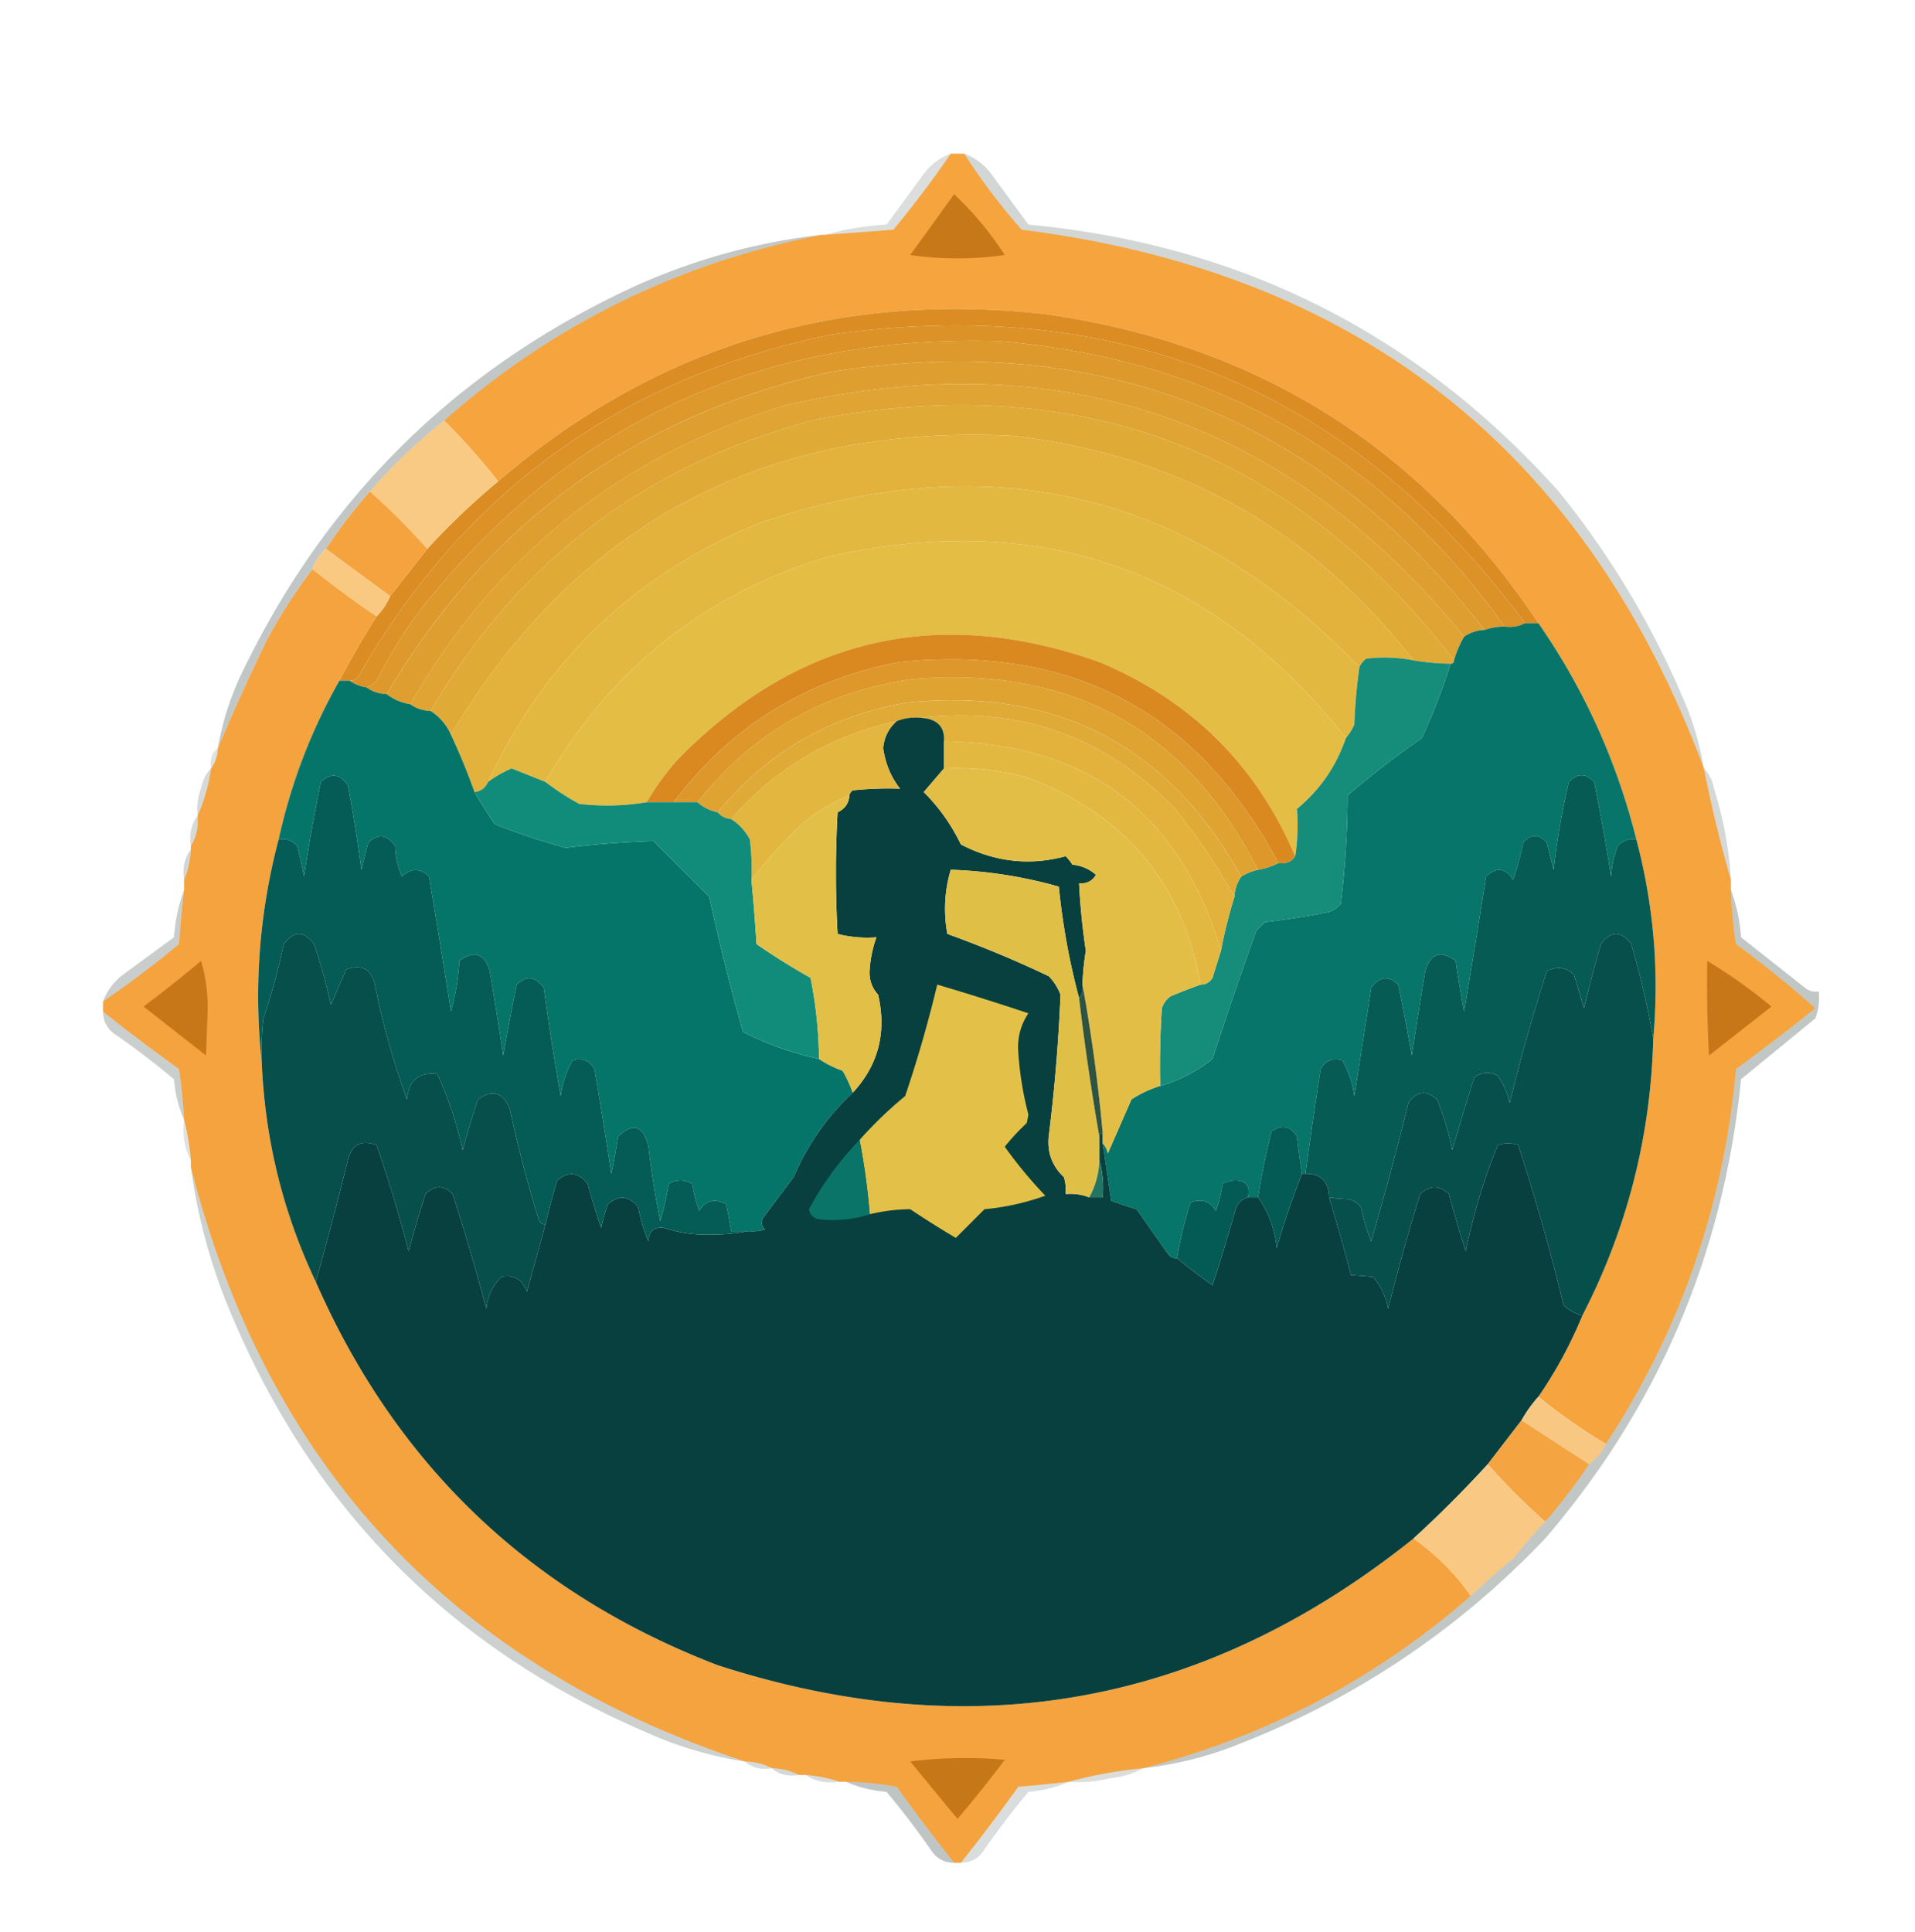 <?xml version="1.0" encoding="UTF-8"?>
<svg data-bbox="30.5 45.5 508.115 506" height="572" width="567" xmlns="http://www.w3.org/2000/svg" shape-rendering="geometricPrecision" text-rendering="geometricPrecision" image-rendering="optimizeQuality" fill-rule="evenodd" clip-rule="evenodd" data-type="ugc">
    <g>
        <path d="M281.5 45.5h4a183 183 0 0 0 17 22.5q149.446 18.726 202 159.5a398 398 0 0 0 8 33v3q.255 8.038 1.5 16a325 325 0 0 1 23.5 19 638 638 0 0 1-23.5 18q-5.403 60.465-38.5 111a164 164 0 0 1-20-14 129 129 0 0 0 13-24q19.86-38.433 21-82 2.704-29.711-5-59-8.754-34.828-29-64-52.09-78.201-146-91.5-92.233-10.328-162 49.5a202 202 0 0 0-16-18q48.32-42.659 112-55h1a2616 2616 0 0 0 20-1.5 300 300 0 0 0 17-22.5" fill="#f5a33c" opacity=".988"/>
        <path d="M281.5 45.5a300 300 0 0 1-17 22.5 2616 2616 0 0 1-20 1.5q8.416-2.458 18-3l11-15q3.23-4.257 8-6" fill="#142922" opacity=".154"/>
        <path d="M282.5 57.5q8.472 7.99 15 18a98.5 98.5 0 0 1-28 0 4380 4380 0 0 0 13-18" fill="#c77819"/>
        <path d="M455.5 184.5h-4Q374.875 81.171 246.5 99 153.101 118.042 106 200.5q-1.006 1.129-2.5 1h-3a268 268 0 0 1 11-19q2.538-2.558 4-6 5.484-6.942 11-14a217.5 217.5 0 0 1 21-20q69.767-59.827 162-49.5 93.91 13.299 146 91.5" fill="#db8d24"/>
        <path d="M451.5 184.5q-2.648 1.442-6 1-55.005-76.776-150-84.5-107.283-2.976-172.5 81.5a156 156 0 0 0-11 18q-1.139 2.344-3.5 3-2.855-.444-5-2 1.494.129 2.5-1Q153.101 118.042 246.5 99q128.375-17.829 205 85.5" fill="#dc9227"/>
        <path d="M445.5 185.5a19.2 19.2 0 0 0-6 1q-73.597-94.761-193-76.5-86.964 19.273-132 95.5-3.429-.143-6-2 2.361-.656 3.5-3a156 156 0 0 1 11-18q65.217-84.476 172.5-81.5 94.995 7.724 150 84.5" fill="#dd992c"/>
        <path d="M439.5 186.5q-3.304.156-6 2-78.783-96.514-201-68.5-73.15 22.431-111 88.5-3.986-.653-7-3 45.036-76.227 132-95.5 119.403-18.261 193 76.5" fill="#de9f30"/>
        <path d="M433.5 188.5a32.5 32.5 0 0 0-3 7q-71.63-93.013-188-71.5-75.762 19.34-115 86.5-3.429-.143-6-2 37.85-66.069 111-88.5 122.217-28.014 201 68.5" fill="#dfa433"/>
        <path d="M430.5 195.5q0 1-1 1a72 72 0 0 1-11-1q-45.231-58.13-119-66.5-109.917-5.156-166 88.5-1.95-4.398-6-7 39.238-67.16 115-86.5 116.37-21.513 188 71.5" fill="#e0aa37"/>
        <path d="M131.5 124.5a202 202 0 0 1 16 18 217.5 217.5 0 0 0-21 20q-8-9-17-17a163.3 163.3 0 0 1 22-21" fill="#f9c982" opacity=".984"/>
        <path d="M418.5 195.5a45 45 0 0 0-14-.5q-1.321 1.063-2 2.5-75.082-77.767-178-42.5-54.965 22.718-80 76.5-1.144 2.643-4 3a189 189 0 0 0-7-17q56.083-93.655 166-88.5 73.769 8.37 119 66.5" fill="#e2b23c"/>
        <path d="M243.5 69.5q-63.68 12.341-112 55a163.3 163.3 0 0 0-22 21 160 160 0 0 0-13 17q-2.74 2.47-4 6a168 168 0 0 0-13.5 21 671 671 0 0 0-14.5 32 84.6 84.6 0 0 1 7-22q37.671-78.672 117-115 26.379-11.796 55-15" fill="#0c2521" opacity=".257"/>
        <path d="M402.5 197.5a165 165 0 0 0-1.5 17 16.6 16.6 0 0 1-2.5 4q-59.683-75.15-154-53.5-54.73 17.003-83 66.5-4.975-1.985-10-4a36.3 36.3 0 0 0-7 4q25.035-53.782 80-76.5 102.918-35.267 178 42.5" fill="#e3b841"/>
        <path d="M109.5 145.5q9 8 17 17a3421 3421 0 0 1-11 14 8130 8130 0 0 1-19-14 160 160 0 0 1 13-17" fill="#f5a33d" opacity=".989"/>
        <path d="M96.5 162.5q9.535 7.047 19 14-1.462 3.442-4 6a295 295 0 0 1-19-14q1.26-3.53 4-6" fill="#f9c881" opacity=".992"/>
        <path d="M398.5 218.5q-4.274 12.546-14.5 21 .565 7.245-.5 14-17.178-40.428-58-57.5-71.431-25.327-124.5 28.5a73 73 0 0 0-9.5 13q-9.88 1.689-20 .5a75 75 0 0 1-10-6.5q28.27-49.497 83-66.5 94.317-21.65 154 53.5" fill="#e4bd45"/>
        <path d="M92.5 168.5a295 295 0 0 0 19 14 268 268 0 0 0-11 19q-12.516 22.03-18 47-8.598 32.697-5 66 1.43 34.284 16 65 35.756 81.504 119 113.5 113.38 36.67 206-37.5a68.7 68.7 0 0 1 17 17q-42.326 36.917-97 51-11.353 1.1-22 4a419 419 0 0 1-15 1.5 576 576 0 0 1-17 22.5h-2a576 576 0 0 1-17-22.5 92 92 0 0 0-15-1.5h-2q-4.69-1.621-10-2h-2q-3.608-1.902-8-2-3.608-1.902-8-2-130.152-43.152-164-176v-2q-.526-6.276-2-12a153 153 0 0 0-1.5-15 576 576 0 0 1-22.5-17v-3a300 300 0 0 0 22.5-17q.585-8.031 1.5-16v-3q1.736-4.16 2-9v-1q2.427-4.006 2-9 2.925-6.55 4-14 1.857-2.571 2-6a671 671 0 0 1 14.5-32 168 168 0 0 1 13.5-21" fill="#f4a23c" opacity=".987"/>
        <path d="M285.5 45.5q4.77 1.743 8 6l11 15q94.19 8.844 157 79 23.574 29.125 38 64a91.6 91.6 0 0 1 5 18Q451.946 86.726 302.5 68a183 183 0 0 1-17-22.5" fill="#112722" opacity=".191"/>
        <path d="M451.5 184.5h4q20.246 29.172 29 64-3.333-.483-5.5 2a30 30 0 0 0-2 9 615 615 0 0 0-5-28q-3.688-3.9-7.5 0a233 233 0 0 0-4.5 26l-2-8q-3.5-4-7 0a82 82 0 0 1-3 11q-3.267-5.348-8-1a4172 4172 0 0 1-6.5 40 347 347 0 0 1-2.5-15q-6.609-4.878-9 3a1273 1273 0 0 0-4 25 812 812 0 0 0-4-21q-4.45-4.148-8 1l-5 32q-.822-5.68-3.5-10.5-4.212-1.38-6.5 2.5a2001 2001 0 0 0-4.5 31h-1q-.87-5.463-1.5-11-2.985-4.833-7.5-1.5a207 207 0 0 0-4 19.5h-3q1.117-5.145-4-5a7.9 7.9 0 0 0-3.5 1 43.4 43.4 0 0 1-2 8q-2.499-4.318-7.5-2.5a117 117 0 0 0-4 16.5q-1.494.129-2.5-1l-9.5-13.5a122 122 0 0 1-7.5-2.5l-2.5-17q1.152 1.144 1.5 3l7-16a33 33 0 0 1 8.5-4 43.5 43.5 0 0 0 15.5-8 1274 1274 0 0 1 13-38l2.5-2.5a235 235 0 0 0 19-3 6.98 6.98 0 0 0 3.5-2.5 274 274 0 0 0 2-32 270 270 0 0 1 22-17 177 177 0 0 0 8.5-22q1 0 1-1a32.5 32.5 0 0 1 3-7q2.696-1.844 6-2a19.2 19.2 0 0 1 6-1q3.352.442 6-1" fill="#077569"/>
        <path d="M383.5 253.5q-1.703 2.57-5 2-35.766-67.14-112-59.5-41.694 7.831-67 41.5h-8a73 73 0 0 1 9.5-13q53.069-53.827 124.5-28.5 40.822 17.072 58 57.5" fill="#da8921"/>
        <path d="M418.5 195.5q5.453.922 11 1a177 177 0 0 1-8.5 22 270 270 0 0 0-22 17 274 274 0 0 1-2 32 6.98 6.98 0 0 1-3.5 2.5 235 235 0 0 1-19 3l-2.5 2.5a1274 1274 0 0 0-13 38 43.5 43.5 0 0 1-15.5 8q-.25-11.511.5-23a6.98 6.98 0 0 1 2.5-3.5 165 165 0 0 1 9-3.5q2.276-.016 3.5-2 1.26-4.053 2.5-8a140 140 0 0 1 4-16q.155-3.304 2-6a16.3 16.3 0 0 1 5-2q3.297-.563 6-2 3.297.57 5-2 1.065-6.755.5-14 10.226-8.454 14.5-21a16.6 16.6 0 0 0 2.5-4q.318-8.622 1.5-17 .679-1.437 2-2.5a45 45 0 0 1 14 .5" fill="#168c7a"/>
        <path d="M378.5 255.5q-2.703 1.437-6 2-31.794-62.161-102-56.5-39.471 5.477-64 36.5h-7q25.306-33.669 67-41.5 76.234-7.64 112 59.5" fill="#dd972a"/>
        <path d="M100.5 201.5h3q2.145 1.556 5 2 2.571 1.857 6 2 3.014 2.347 7 3 2.571 1.857 6 2 4.05 2.602 6 7a189 189 0 0 1 7 17 145 145 0 0 0 6 9.5 194 194 0 0 0 21 7 285 285 0 0 1 26-2l16.5 16.5a642 642 0 0 0 10 40 90.6 90.6 0 0 0 22.5 8q3.147 2.153 7 3.5a41 41 0 0 1 3 6.5q-11.34 10.606-17.5 25l-9 12q-1.026 1.926.5 3.5a12.9 12.9 0 0 1-5 .5h-5a168 168 0 0 0-1.5-8q-5.09-2.662-8 2a43.4 43.4 0 0 1-2-8q-3.5-2-7 0a96 96 0 0 1-2.5 11 250 250 0 0 1-3.5-22q-2.256-9.404-9-3a191 191 0 0 1-2 11 1496 1496 0 0 0-5-31q-2.288-3.88-6.5-2.5-2.678 4.82-3.5 10.5a798 798 0 0 1-5-32q-3.55-5.148-8-1a697 697 0 0 0-4 21q-1.89-12.505-4-25-2.391-7.878-9-3a69.8 69.8 0 0 1-2.5 15 2489 2489 0 0 0-6.5-40q-3.88-3.801-8 0-1.848-4.2-2-9-3.55-5.148-8-1l-2 8a431 431 0 0 0-4-25q-3.482-5.125-8-1a615 615 0 0 0-5 28 108 108 0 0 0-2-9q-2.166-2.483-5.5-2 5.484-24.97 18-47" fill="#067569"/>
        <path d="M372.5 257.5a16.3 16.3 0 0 0-5 2q-32.346-58.177-99-51.5-34.155 5.959-56 32.5-3.478-.738-6-3 24.529-31.023 64-36.5 70.206-5.661 102 56.5" fill="#dfa332"/>
        <path d="M367.5 259.5q-1.845 2.696-2 6-7.56-13.565-17.5-26-31.236-32.159-75.5-27-3.675-.303-7 1-29.43 6.454-49 29-2.48-.24-4-2 21.845-26.541 56-32.5 66.654-6.677 99 51.5" fill="#e0aa37"/>
        <path d="M272.5 212.5q44.264-5.159 75.5 27 9.94 12.435 17.5 26a140 140 0 0 0-4 16q-18.096-61.075-82-62 .41-6.6-7-7" fill="#e2b23c"/>
        <path d="M272.5 212.5q7.41.4 7 7v8a2968 2968 0 0 1-6 7q6.753 6.714 11 15.5 15.042 7.81 31 3.5a11.4 11.4 0 0 1 2 2.5q4.015.374 7 3-1.729 2.824-5 2.5a204 204 0 0 0 2 20 77 77 0 0 0-1 10q.401 2.398-1 4a205.7 205.7 0 0 1-6-33 133.5 133.5 0 0 0-32-5q-2.764 9.401-1 19a333 333 0 0 1 30 12.5 15.8 15.8 0 0 1 3.5 5.5 504 504 0 0 1-3.5 42q-.685 7.125 4.5 12a12.9 12.9 0 0 1 .5 5q3.675-.303 7 1h4q.473-5.807-1-11v-7q0-1 1-1v3l2.5 17q3.67 1.359 7.5 2.5l9.5 13.5q1.006 1.129 2.5 1a165 165 0 0 0 10.5 8 595 595 0 0 0 7-23q1.08-2.334 3.5-3h3q4.698 6.624 5.5 15a265 265 0 0 1 7.5-22h1q6.933-.068 7 7a584 584 0 0 1 6.5 23q2.961.188 6.5.5 3.53 4.05 4.5 9.5a643 643 0 0 1 9.5-34q4.307-3.92 8.5 0a322 322 0 0 0 5 17q3.278-16.323 9.5-31.5 3-1 6 0a647 647 0 0 1 13.5 47.5q2.473 2.18 5.5 3a129 129 0 0 1-13 24 39.4 39.4 0 0 0-5 7l-10 13q-10.5 11.5-22 22-92.62 74.17-206 37.5-83.244-31.996-119-113.5a1139 1139 0 0 0 9.5-36q1.615-6.923 8.5-4.5a412 412 0 0 1 9.5 31.5 322 322 0 0 1 5-17q4-4 8 0a645 645 0 0 1 10 34q.549-5.695 4.5-9.5 5.52-1.023 7.5 4.5l5.5-20a187 187 0 0 1 3.5-13q4.941-4.217 9 1a190 190 0 0 0 4 13 55 55 0 0 1 2-7q4.941-4.217 9 1a45 45 0 0 0 3 10q.151-4.403 4.5-4 6.932 2.307 14.5 2 5.524-.002 10.5-1a12.9 12.9 0 0 0 5-.5q-1.526-1.574-.5-3.5l9-12q6.16-14.394 17.5-25 11.344-12.236 7.5-29-2.86-3.163-2.5-7.5a35 35 0 0 1 2-9.5q-5.905.44-11.5-1-1-18 0-36 3.257-1.514 3.5-5 .166-.925 1-1.5a98.4 98.4 0 0 1 14-.5q-4.035-5.104-5-12 .423-4.847 4-8 3.325-1.303 7-1" fill="#07403e"/>
        <path d="M279.5 219.5q63.904.925 82 62-1.24 3.947-2.5 8-1.224 1.984-3.5 2-8.199-45.567-52-61.5a82.1 82.1 0 0 0-24-2.5z" fill="#e3b841"/>
        <path d="M64.5 221.5q-.143 3.429-2 6-.712-3.873 2-6" fill="#042220" opacity=".13"/>
        <path d="M265.5 213.5q-3.577 3.153-4 8 .965 6.896 5 12a98.4 98.4 0 0 0-14 .5q-.834.575-1 1.5a50.8 50.8 0 0 0-13 7.5q-8.905 8.145-16 17.5a72.4 72.4 0 0 0-.5-12q-2.04-3.784-5.5-6 19.57-22.546 49-29" fill="#e2b63f"/>
        <path d="M161.5 231.5a75 75 0 0 0 10 6.5q10.12 1.189 20-.5h15q2.522 2.262 6 3 1.52 1.76 4 2 3.46 2.216 5.5 6 .749 5.979.5 12a638 638 0 0 1 1.5 19 197 197 0 0 0 16 10 129 129 0 0 1 2.5 24 90.6 90.6 0 0 1-22.5-8 642 642 0 0 1-10-40L193.5 249q-13.07.407-26 2a194 194 0 0 1-21-7 145 145 0 0 1-6-9.5q2.856-.357 4-3a36.3 36.3 0 0 1 7-4q5.025 2.015 10 4" fill="#128c7a"/>
        <path d="M221.5 364.5q-4.976.998-10.5 1-7.568.307-14.5-2-4.349-.403-4.5 4a45 45 0 0 1-3-10q-4.059-5.217-9-1a55 55 0 0 0-2 7 190 190 0 0 1-4-13q-4.059-5.217-9-1a187 187 0 0 0-3.5 13q-1.496.045-2-1.5a358 358 0 0 1-8.5-32.5q-2.932-7.666-9.5-3a255 255 0 0 0-4.5 15 111.4 111.4 0 0 0-7.5-22.5q-8.214-1.056-9 7.5a230 230 0 0 1-9.5-34q-1.615-6.923-8.5-4.5-2.25 5.2-4.5 10.5a180 180 0 0 0-5-18q-4.5-6-9 0a196 196 0 0 1-6 22 85 85 0 0 0-.5 13q-3.598-33.303 5-66 3.334-.483 5.5 2a108 108 0 0 1 2 9 615 615 0 0 1 5-28q4.518-4.125 8 1a431 431 0 0 1 4 25l2-8q4.45-4.148 8 1 .152 4.8 2 9 4.12-3.801 8 0a2489 2489 0 0 1 6.5 40 69.8 69.8 0 0 0 2.5-15q6.609-4.878 9 3 2.11 12.495 4 25a697 697 0 0 1 4-21q4.45-4.148 8 1a798 798 0 0 0 5 32q.822-5.68 3.5-10.5 4.212-1.38 6.5 2.5a1496 1496 0 0 1 5 31 191 191 0 0 0 2-11q6.744-6.404 9 3a250 250 0 0 0 3.5 22 96 96 0 0 0 2.5-11q3.5-2 7 0a43.4 43.4 0 0 0 2 8q2.91-4.662 8-2a168 168 0 0 1 1.5 8z" fill="#055b55"/>
        <path d="M484.5 248.5q7.704 29.289 5 59a253 253 0 0 0-6.5-28q-4.5-6-9 0a397 397 0 0 0-5 19l-3-10q-3.626-3.27-8-1a565 565 0 0 0-11 39 24 24 0 0 0-3.5-8q-3.618-1.977-7 .5a1020 1020 0 0 0-6.5 21.5 84 84 0 0 0-4.5-15q-4.756-4.253-8.5 1a1013 1013 0 0 1-11 41 56 56 0 0 1-3-10 6.98 6.98 0 0 0-3.5-2.5q-3.279-.092-6-.5-.067-7.068-7-7a2001 2001 0 0 1 4.5-31q2.288-3.88 6.5-2.5 2.678 4.82 3.5 10.5l5-32q3.55-5.148 8-1a812 812 0 0 1 4 21 1273 1273 0 0 1 4-25q2.391-7.878 9-3a347 347 0 0 0 2.5 15 4172 4172 0 0 0 6.5-40q4.733-4.348 8 1a82 82 0 0 0 3-11q3.5-4 7 0l2 8a233 233 0 0 1 4.5-26q3.812-3.9 7.5 0a615 615 0 0 1 5 28 30 30 0 0 1 2-9q2.167-2.483 5.5-2" fill="#065b55"/>
        <path d="M279.5 227.5a82.1 82.1 0 0 1 24 2.5q43.801 15.933 52 61.5a165 165 0 0 0-9 3.5 6.98 6.98 0 0 0-2.5 3.5q-.75 11.489-.5 23a33 33 0 0 0-8.5 4l-7 16q-.348-1.856-1.5-3v-3a495 495 0 0 0-6-44 77 77 0 0 1 1-10 204 204 0 0 1-2-20q3.271.324 5-2.5-2.985-2.626-7-3a11.4 11.4 0 0 0-2-2.5q-15.958 4.31-31-3.5-4.247-8.786-11-15.5 3.035-3.53 6-7" fill="#e3be46"/>
        <path d="M62.5 227.5q-1.075 7.45-4 14a16.9 16.9 0 0 1 1-8q.696-3.712 3-6" fill="#122822" opacity=".176"/>
        <path d="M58.5 241.5q.427 4.994-2 9-.831-5.268 2-9" fill="#162922" opacity=".176"/>
        <path d="M504.5 227.5q2.304 2.288 3 6a111 111 0 0 1 5 27 398 398 0 0 1-8-33" fill="#112821" opacity=".183"/>
        <path d="M56.5 251.5q-.264 4.84-2 9-.831-5.268 2-9" fill="#062420" opacity=".183"/>
        <path d="M319.5 295.5a757 757 0 0 0 6 41v7a24.16 24.16 0 0 1-3 11q-3.325-1.303-7-1a12.9 12.9 0 0 0-.5-5q-5.185-4.875-4.5-12a504 504 0 0 0 3.5-42 15.8 15.8 0 0 0-3.5-5.5 333 333 0 0 0-30-12.5q-1.764-9.599 1-19a133.5 133.5 0 0 1 32 5 205.7 205.7 0 0 0 6 33" fill="#e0bf47"/>
        <path d="M251.5 235.5q-.243 3.486-3.5 5-1 18 0 36 5.595 1.44 11.5 1a35 35 0 0 0-2 9.5q-.36 4.337 2.5 7.5 3.844 16.764-7.5 29a41 41 0 0 0-3-6.5q-3.853-1.347-7-3.5a129 129 0 0 0-2.5-24 197 197 0 0 1-16-10 638 638 0 0 0-1.5-19q7.095-9.355 16-17.5a50.8 50.8 0 0 1 13-7.5" fill="#e2bf47"/>
        <path d="m161.5 362.5-5.5 20q-1.98-5.523-7.5-4.5-3.951 3.805-4.5 9.5a645 645 0 0 0-10-34q-4-4-8 0a322 322 0 0 0-5 17 412 412 0 0 0-9.5-31.5q-6.885-2.423-8.5 4.5a1139 1139 0 0 1-9.5 36q-14.57-30.716-16-65a85 85 0 0 1 .5-13 196 196 0 0 0 6-22q4.5-6 9 0a180 180 0 0 1 5 18q2.25-5.3 4.5-10.5 6.885-2.423 8.5 4.5a230 230 0 0 0 9.5 34q.786-8.556 9-7.5a111.4 111.4 0 0 1 7.5 22.5 255 255 0 0 1 4.5-15q6.568-4.666 9.5 3a358 358 0 0 0 8.5 32.5q.504 1.545 2 1.5" fill="#074f4b"/>
        <path d="M489.5 307.5q-1.14 43.567-21 82-3.027-.82-5.5-3a647 647 0 0 0-13.5-47.5q-3-1-6 0-6.222 15.177-9.5 31.5a322 322 0 0 1-5-17q-4.193-3.92-8.5 0a643 643 0 0 0-9.5 34q-.97-5.45-4.5-9.5a271 271 0 0 0-6.5-.5 584 584 0 0 0-6.5-23q2.721.408 6 .5a6.98 6.98 0 0 1 3.5 2.5 56 56 0 0 0 3 10 1013 1013 0 0 0 11-41q3.744-5.253 8.5-1a84 84 0 0 1 4.5 15 1020 1020 0 0 1 6.5-21.5q3.382-2.477 7-.5a24 24 0 0 1 3.5 8 565 565 0 0 1 11-39q4.374-2.27 8 1l3 10a397 397 0 0 1 5-19q4.5-6 9 0a253 253 0 0 1 6.5 28" fill="#074f4b"/>
        <path d="M59.5 284.5q1.99 6.424 2 14l-.5 14L42.5 298a352 352 0 0 0 17-13.5" fill="#c77718"/>
        <path d="M505.5 284.5a155 155 0 0 1 19 13.5L506 312.5q-.75-13.991-.5-28" fill="#c77718"/>
        <path d="M54.5 263.5a388 388 0 0 0-1.5 16 300 300 0 0 1-22.5 17q1.743-4.77 6-8l15-11q.558-7.607 3-14" fill="#0f2721" opacity=".224"/>
        <path d="M257.5 359.5a206 206 0 0 0-3-22 120 120 0 0 1 13.5-13 372 372 0 0 0 9.5-33 837 837 0 0 1 27 8.5q-3.482 5.2-3 11.5a97.4 97.4 0 0 0 3 18.5l-.5 2.5a64 64 0 0 0-6.5 7 131 131 0 0 0 12 14.5 72.5 72.5 0 0 1-18 4l-8.5 8.5a288 288 0 0 1-13.5-8.5 52.7 52.7 0 0 0-12 1.5" fill="#e3c148"/>
        <path d="M30.5 299.5a576 576 0 0 0 22.5 17 153 153 0 0 1 1.5 15q-2.427-5.376-3-12a253 253 0 0 0-17-13q-3.968-2.448-4-7" fill="#122822" opacity=".224"/>
        <path d="M320.5 291.5a495 495 0 0 1 6 44q-1 0-1 1a757 757 0 0 1-6-41q1.401-1.602 1-4" fill="#2e5340"/>
        <path d="M385.5 347.5a265 265 0 0 0-7.5 22q-.802-8.376-5.5-15a207 207 0 0 1 4-19.5q4.515-3.333 7.5 1.5.63 5.537 1.5 11" fill="#045a54"/>
        <path d="M54.5 331.5q1.474 5.724 2 12-2.885-5.293-2-12" fill="#253224" opacity=".137"/>
        <path d="M254.5 337.5a206 206 0 0 1 3 22q-7.163 2.328-15 1.5-2.52-.52-3-3 6.114-11.35 15-20.5" fill="#0a7468"/>
        <path d="M325.5 343.5q1.473 5.193 1 11h-4a24.16 24.16 0 0 0 3-11" fill="#237563"/>
        <path d="M369.5 354.5q-2.42.666-3.5 3a595 595 0 0 1-7 23 165 165 0 0 1-10.5-8 117 117 0 0 1 4-16.5q5.001-1.818 7.5 2.5a43.4 43.4 0 0 0 2-8 7.9 7.9 0 0 1 3.5-1q5.117-.145 4 5" fill="#045b55"/>
        <path d="M455.5 413.5a164 164 0 0 0 20 14 16.64 16.64 0 0 1-5 6 7734 7734 0 0 0-20-13 39.4 39.4 0 0 1 5-7" fill="#f8c781" opacity=".991"/>
        <path d="M450.5 420.5a7734 7734 0 0 1 20 13 157.5 157.5 0 0 1-13 17q-9-8-17-17z" fill="#f4a33d" opacity=".983"/>
        <path d="M440.5 433.5q8 9 17 17a151 151 0 0 0-9.5 11 198 198 0 0 0-12.5 11 68.7 68.7 0 0 0-17-17q11.5-10.5 22-22" fill="#f9c882" opacity=".991"/>
        <path d="M512.5 263.5q2.442 6.393 3 14l19 15q1.783 1.393 4 1a16.9 16.9 0 0 1-1 8l-22 18q-7.697 77.362-58 136-38.62 40.575-91 61a107.8 107.8 0 0 1-28 7q54.674-14.083 97-51a198 198 0 0 1 12.5-11q4.503-5.75 9.5-11a157.5 157.5 0 0 0 13-17 16.64 16.64 0 0 0 5-6q33.097-50.535 38.5-111 12-8.759 23.5-18a325 325 0 0 0-23.5-19 130 130 0 0 1-1.5-16" fill="#122822" opacity=".258"/>
        <path d="M56.5 345.5q33.848 132.848 164 176a111.2 111.2 0 0 1-30-9q-84.5-36.5-121-121-9.78-22.132-13-46" fill="#0f2722" opacity=".212"/>
        <path d="M269.5 521.5q13.736-1.736 28-.5a364 364 0 0 1-14 17.5 14072 14072 0 0 1-14-17" fill="#c67718"/>
        <path d="M220.5 521.5q4.392.098 8 2-4.797.804-8-2" fill="#0a2521" opacity=".167"/>
        <path d="M228.5 523.5q4.392.098 8 2-4.797.804-8-2" fill="#042220" opacity=".176"/>
        <path d="M238.5 525.5q5.31.379 10 2-5.744.853-10-2" fill="#092520" opacity=".163"/>
        <path d="M338.5 523.5q-4.355 2.406-10 3a36.9 36.9 0 0 1-12 1q10.647-2.9 22-4" fill="#202f24" opacity=".163"/>
        <path d="M316.5 527.5q-5.376 2.427-12 3a253 253 0 0 0-13 17q-2.448 3.969-7 4a576 576 0 0 0 17-22.5 419 419 0 0 0 15-1.5" fill="#0e2622" opacity=".154"/>
        <path d="M250.5 527.5a92 92 0 0 1 15 1.5 576 576 0 0 0 17 22.5q-4.552-.031-7-4a253 253 0 0 0-13-17q-6.624-.573-12-3" fill="#102722" opacity=".269"/>
    </g>
</svg>
